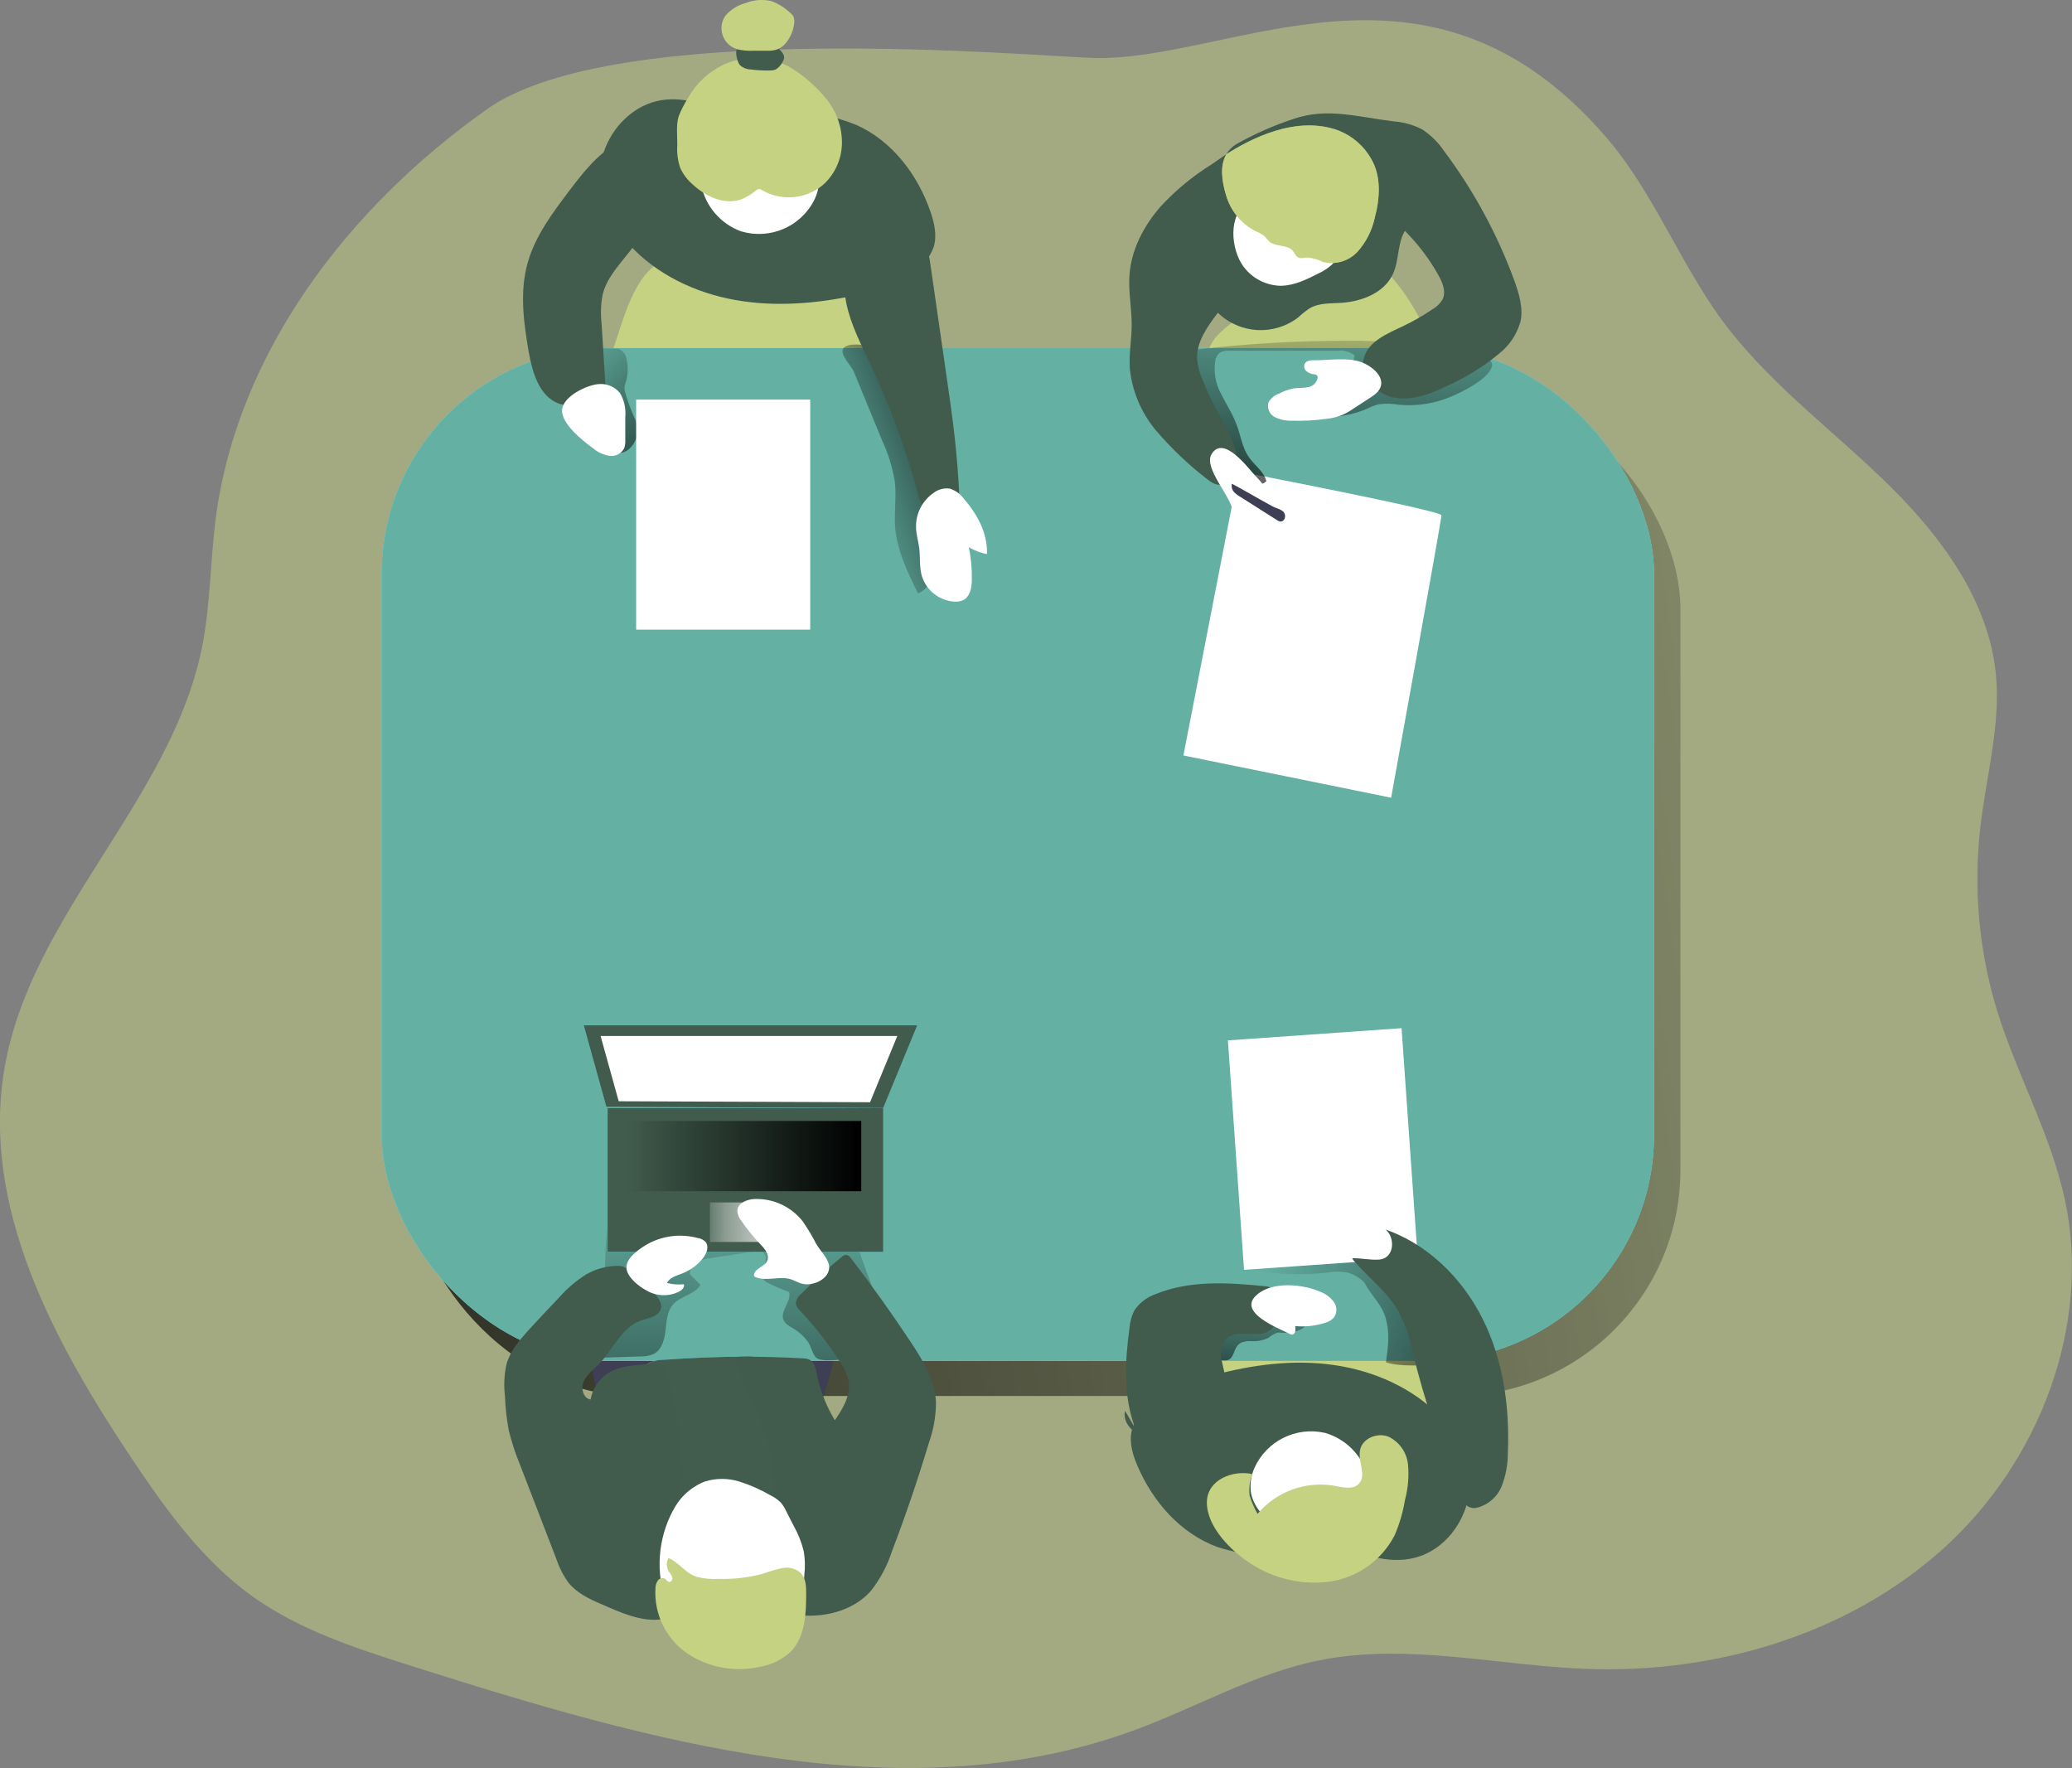 <?xml version="1.0" encoding="UTF-8"?>
<svg id="Calque_2" data-name="Calque 2" xmlns="http://www.w3.org/2000/svg" xmlns:xlink="http://www.w3.org/1999/xlink" viewBox="0 0 358.61 305.97">
  <rect x="0" y="0" width="358.61" height="305.97" fill="#808080" stroke="none"/>
  <defs>
    <style>
      .cls-1 {
        fill: #fff;
      }

      .cls-2 {
        fill: url(#Dégradé_sans_nom_25-3);
      }

      .cls-3 {
        fill: url(#Dégradé_sans_nom_25-2);
      }

      .cls-4 {
        fill: #c6d485;
        opacity: .5;
      }

      .cls-5 {
        fill: url(#Dégradé_sans_nom_25-5);
      }

      .cls-6 {
        fill: #64b0a2;
      }

      .cls-7 {
        fill: #415c4d;
      }

      .cls-8 {
        fill: url(#Dégradé_sans_nom_25-4);
      }

      .cls-9 {
        fill: url(#Dégradé_sans_nom_25);
      }

      .cls-10 {
        fill: url(#Dégradé_sans_nom_25-8);
      }

      .cls-11 {
        fill: #3e3e54;
      }

      .cls-12 {
        fill: #c5d282;
      }

      .cls-13 {
        fill: url(#Dégradé_sans_nom_25-7);
      }

      .cls-14 {
        fill: #425d4e;
      }

      .cls-15 {
        fill: url(#Dégradé_sans_nom_10);
      }

      .cls-16 {
        fill: #68e1fd;
      }

      .cls-17 {
        fill: url(#Dégradé_sans_nom_25-6);
      }
    </style>
    <linearGradient id="Dégradé_sans_nom_25" data-name="Dégradé sans nom 25" x1="401.41" y1="181.93" x2="-129.04" y2="104.22" gradientTransform="translate(36.81 285.84) scale(.9 -.9)" gradientUnits="userSpaceOnUse">
      <stop offset="0" stop-color="#000" stop-opacity="0"/>
      <stop offset=".99" stop-color="#000"/>
    </linearGradient>
    <linearGradient id="Dégradé_sans_nom_25-2" data-name="Dégradé sans nom 25" x1="239.4" y1="246.86" x2="235.83" y2="181.72" gradientTransform="translate(15.56 270.41) scale(.9 -.9)" xlink:href="#Dégradé_sans_nom_25"/>
    <linearGradient id="Dégradé_sans_nom_25-3" data-name="Dégradé sans nom 25" x1="225.09" y1="55.78" x2="222.84" y2="23.5" gradientTransform="translate(15.56 270.41) scale(.9 -.9)" xlink:href="#Dégradé_sans_nom_25"/>
    <linearGradient id="Dégradé_sans_nom_25-4" data-name="Dégradé sans nom 25" x1="226.56" y1="60.29" x2="296.39" y2="27.25" gradientTransform="translate(15.56 270.41) scale(.9 -.9)" xlink:href="#Dégradé_sans_nom_25"/>
    <linearGradient id="Dégradé_sans_nom_25-5" data-name="Dégradé sans nom 25" x1="123.82" y1="72.1" x2="123.97" y2="-16.59" gradientTransform="translate(15.56 270.41) scale(.9 -.9)" xlink:href="#Dégradé_sans_nom_25"/>
    <linearGradient id="Dégradé_sans_nom_25-6" data-name="Dégradé sans nom 25" x1="142.23" y1="206.35" x2="179.77" y2="220.42" gradientTransform="translate(15.56 270.41) scale(.9 -.9)" xlink:href="#Dégradé_sans_nom_25"/>
    <linearGradient id="Dégradé_sans_nom_25-7" data-name="Dégradé sans nom 25" x1="91.54" y1="234.34" x2="123.07" y2="199.89" gradientTransform="translate(15.56 270.41) scale(.9 -.9)" xlink:href="#Dégradé_sans_nom_25"/>
    <linearGradient id="Dégradé_sans_nom_10" data-name="Dégradé sans nom 10" x1="92.05" y1="82.68" x2="112.4" y2="82.51" gradientTransform="translate(36.81 285.84) scale(.9 -.9)" gradientUnits="userSpaceOnUse">
      <stop offset=".02" stop-color="#fff" stop-opacity="0"/>
      <stop offset=".32" stop-color="#fff" stop-opacity=".39"/>
      <stop offset=".68" stop-color="#fff" stop-opacity=".68"/>
      <stop offset="1" stop-color="#fff"/>
    </linearGradient>
    <linearGradient id="Dégradé_sans_nom_25-8" data-name="Dégradé sans nom 25" x1="79.4" y1="95.31" x2="124.73" y2="95.31" xlink:href="#Dégradé_sans_nom_25"/>
  </defs>
  <g id="Layer_1" data-name="Layer 1">
    <path class="cls-4" d="m84.31,18.89c-23.9,16.85-43.31,42.06-47.01,71.09-.9,7.26-.9,14.64-2.29,21.82-5.24,26.52-29.57,46.3-34.2,72.89-4.2,23.93,8.42,47.39,21.91,67.6,5.92,8.86,12.27,17.73,20.92,23.94,8.24,5.91,18.1,9.07,27.77,12.14,40.7,12.9,85.1,25.79,125.15,10.97,10.66-3.95,20.7-9.79,31.86-12.02,15.15-3.02,30.73.9,46.17,1.5,22.3.83,45.29-5.94,61.83-20.9s25.63-38.55,20.95-60.36c-2.44-11.28-8.27-21.54-11.7-32.59-3.15-10.27-4.14-21.08-2.93-31.75,1.02-8.87,3.55-17.69,2.7-26.56-1.27-12.72-9.39-23.71-18.49-32.68-9.11-8.96-19.53-16.66-27.46-26.66-8.3-10.45-12.85-23.59-21.6-33.68-30.79-35.64-64.6-13-88.56-13.61-10.85-.3-82.62-6.93-105.03,8.85Z"/>
    <rect class="cls-9" x="70.63" y="66.32" width="220.21" height="175.27" rx="39.12" ry="39.12"/>
    <path class="cls-11" d="m103.65,243.04c0,.76.29,1.48.8,2.04.53.35,1.16.52,1.8.49,10.38.6,20.78.7,31.18.31,1.17.06,2.32-.26,3.29-.9.65-.63,1.13-1.41,1.39-2.28,1.05-2.77,1.85-5.63,2.39-8.55.24-1.29.39-2.75-.43-3.77s-2.38-1.2-3.74-1.25c-10.29-.38-20.59-.52-30.89-.42-2.5,0-6.52.2-7.2,3.1s1.04,8.21,1.41,11.22Z"/>
    <path class="cls-12" d="m211.55,241.66c1.54.95,3.28,1.51,5.08,1.63,10.15,1.41,20.42,1.78,30.65,1.09,1.21-.08,2.56-.25,3.32-1.21.9-1.15.47-2.83-.06-4.21-1.2-3.11-2.9-6.42-5.99-7.64-1.54-.5-3.15-.72-4.77-.64-7.2-.09-15.46-1.56-22.58-.81-5.56.58-11.01,7.19-5.65,11.79Z"/>
    <path class="cls-12" d="m210.34,63.93c.54.4,1.22.57,1.88.48l15.02-.14c5.98-.06,12.02-.13,17.88-1.36,1.09-.22,2.33-.65,2.65-1.71.13-.67.04-1.36-.25-1.97-1.52-4.1-3.76-7.9-6.61-11.22-.58-.87-1.6-1.32-2.63-1.18-7.38,0-13.9,3.96-20.58,6.54-2.77,1.07-11.82,6.25-7.37,10.56Z"/>
    <path class="cls-12" d="m104.79,63.74c-.2.53-.2,1.12,0,1.66.38.71,1.33.9,2.13.9,13.89.9,27.79,1.18,41.71.84.86.06,1.71-.13,2.47-.54,1.08-.72,1.33-2.18,1.39-3.47.23-4.65-.69-9.29-2.7-13.5-.46-1.13-1.18-2.14-2.1-2.94-1.54-1.21-3.64-1.33-5.61-1.4l-15.61-.52c-3.08-.11-7.46-1.12-10.49-.21-7.25,2.24-8.36,13.48-11.19,19.19Z"/>
    <path class="cls-7" d="m107.53,21.19c-3.1,3.36-4.39,8.01-3.46,12.49.68,2.79,2.01,5.38,3.88,7.56,4.5,5.47,11.07,8.94,18,10.42s14.1,1.04,21.03-.33c3.87-.77,7.77-1.88,11.01-4.14,1.66-1.03,2.92-2.59,3.6-4.42.62-2,.13-4.18-.56-6.16-2.2-6.38-6.62-12.21-12.78-14.97-3.07-1.24-6.3-2.03-9.6-2.33-5.89-.76-12.49,0-18.19-1.55-4.83-1.34-9.31-.41-12.92,3.42Z"/>
    <rect class="cls-16" x="66.06" y="60.24" width="220.21" height="175.27" rx="39.12" ry="39.12"/>
    <rect class="cls-6" x="66.06" y="60.24" width="220.21" height="175.27" rx="39.12" ry="39.12"/>
    <path class="cls-1" d="m214.37,81.59l-9.55,49.15,35.95,7.31s8.71-48.04,8.71-48.87-35.11-7.59-35.11-7.59Z"/>
    <path class="cls-3" d="m242.09,70.04c-1.16-.21-2.35-.23-3.52-.07-.72.2-1.42.47-2.09.81-3.79,1.64-8.1,1.6-12.18,1.53.3-1.3,1.6-2.08,2.77-2.7,3.3-1.8,6.81-4.33,7.38-8.1-.81-.66-1.87-.95-2.91-.81h-18.82c-.57-.06-1.15.07-1.65.36-.38.33-.64.79-.72,1.29-.34,2.03.03,4.11,1.03,5.89.9,1.8,2.02,3.51,2.7,5.4s.94,3.83,2.04,5.44c.99,1.44,2.62,2.51,3.06,4.19-1.26,1.22-3.37.48-4.84-.47-6.76-4.4-11.21-11.57-12.18-19.58-.18-.69,0-1.42.48-1.95.31-.2.67-.31,1.04-.33,8.97-1.22,18.01-1.87,27.06-1.95,6.75-.18,13.49.3,20.15,1.43,1.8.34,8.1.9,7.29,3.13-.72,2.1-4.9,4.15-6.76,4.97-2.94,1.3-6.15,1.82-9.35,1.52Z"/>
    <path class="cls-2" d="m214.85,232.34c.53-.2,1.09-.28,1.66-.25,1.06.08,2.13-.13,3.08-.6.43-.37.92-.66,1.46-.85.3-.04.6-.04.9,0,1.13.11,2.27-.1,3.28-.63.48-.24.97-.67.9-1.2-.03-.22-.12-.43-.27-.6-.85-1.1-2.44-1.22-3.82-1.25l-5.2-.12c-1.35-.11-2.72.01-4.03.36-2.92.95-4.66,3.95-4.04,6.96.03.22.12.43.27.59.17.13.37.21.58.23.9.19,2.7.9,3.42.04s.61-2.11,1.84-2.69Z"/>
    <path class="cls-8" d="m236.16,221.98c-.79-.81-1.78-1.41-2.86-1.74-1.21-.22-2.45-.22-3.66,0-4.66.5-9.36.31-13.96-.58-.34-.02-.66-.17-.9-.4-.17-.29-.23-.64-.16-.97.24-2.83,1.25-6.11,3.96-6.99.79-.21,1.62-.3,2.44-.26,5.28,0,10.84.44,15.3,3.33,3.99,2.6,6.53,6.84,8.95,10.93,2,3.38,4.08,7.12,3.51,11.01-2.7-.13-6.35.3-8.91-.56.36-2.58.7-4.89,0-7.49s-2.58-4.03-3.71-6.28Z"/>
    <path class="cls-5" d="m137.41,229.96c-.67-.4-1.47-.78-1.8-1.51-.66-1.57,1.4-3.2.98-4.85-1.23-.45-2.43-.96-3.6-1.55-.32-.13-.61-.34-.84-.6-.52-.68-.15-1.64.15-2.44s.44-1.89-.29-2.34c-.43-.19-.91-.23-1.37-.11l-7.6,1.16c-.85.07-1.67.31-2.43.69-.77.4-1.24,1.2-1.22,2.07l1.84,1.88c-1,1.68-3.43,1.91-4.73,3.37-1.04,1.19-1.13,2.91-1.31,4.5s-.64,3.34-2.04,4.08c-.74.32-1.55.47-2.36.43l-7.69.26c-.6.08-1.2-.04-1.73-.33-1.03-.75-.53-2.37.07-3.49.87-1.47,1.61-3.01,2.22-4.6,1.93-5.57.18-11.98,2.39-17.44.33-.93.89-1.76,1.64-2.4,1.23-.76,2.65-1.14,4.09-1.08,6.12-.35,12.24-.61,18.38-.8,2.7-.15,5.41-.07,8.1.22,2.82.38,5.79,1.38,7.35,3.74.51.83.91,1.71,1.21,2.64l2.65,7.2,2.85,7.8c.78,2.12,1.52,4.63.29,6.52-1.11,1.71-3.39,2.19-5.4,2.2-1.58,0-5,.65-5.98-.25-.56-.52-.9-2.02-1.38-2.7-.66-.91-1.49-1.68-2.45-2.28Z"/>
    <path class="cls-17" d="m147.76,64.3l4.91,11.93c1.06,2.27,1.8,4.67,2.2,7.15.3,2.56-.13,5.14.04,7.69.3,4.11,2.15,7.93,3.97,11.63,2.26-.97,3.11-3.71,3.44-6.15.75-5.65.06-11.39-.78-17.03-.39-3.57-1.27-7.06-2.61-10.39-.84-1.77-1.82-3.46-2.94-5.07-.76-1.31-1.81-2.43-3.06-3.28-1.41-.82-4.89-1.56-6.45-.9-1.88.88.76,3.19,1.28,4.42Z"/>
    <path class="cls-13" d="m110.37,74.79c-.02-.99-.27-1.97-.73-2.84-.55-1.3-1.03-2.63-1.43-3.99-.08-.24-.13-.49-.14-.75.02-.36.1-.72.23-1.05.4-1.28.45-2.65.14-3.96-.09-.73-.52-1.37-1.17-1.72-.29-.1-.59-.14-.9-.13l-3.66-.12c-.17-.02-.34.02-.49.11-.12.13-.18.31-.17.49-.23,3-.15,6.01.22,9,.35,2.7,1.8,5.13,3.3,7.42,1.73,2.69,4.61,0,4.79-2.46Z"/>
    <rect class="cls-16" x="105.16" y="191.76" width="47.7" height="24.88"/>
    <rect class="cls-7" x="105.16" y="191.76" width="47.7" height="24.88"/>
    <rect class="cls-15" x="122.87" y="208.09" width="11.32" height="6.84"/>
    <polygon class="cls-16" points="152.86 191.76 104.95 191.55 101.03 177.44 158.75 177.44 152.86 191.76"/>
    <polygon class="cls-7" points="152.86 191.76 104.95 191.55 101.03 177.44 158.75 177.44 152.86 191.76"/>
    <polygon class="cls-1" points="150.58 190.75 107.08 190.58 103.95 179.29 155.3 179.29 150.58 190.75"/>
    <path class="cls-7" d="m263.08,55.89c-.63,2.09-1.89,3.94-3.6,5.29-2.61,2.17-5.5,3.99-8.58,5.4-2.95,1.44-6.17,2.78-9.4,2.27s-6.3-3.6-5.46-6.82c.74-2.91,3.98-4.27,6.7-5.54,1.8-.85,3.53-1.84,5.17-2.96.75-.42,1.38-1.05,1.8-1.8.58-1.32-.05-2.85-.76-4.11-1.57-2.81-3.53-5.39-5.8-7.67-1.32,2.22-.98,5.09-2.06,7.45-1.5,3.28-5.4,4.79-9,5.01-1.87.12-3.86,0-5.47.97-.68.47-1.33.98-1.93,1.55-4.19,3.22-10.12,2.88-13.91-.81-1.8,2.38-3.71,5.03-3.6,8.02.14,1.31.48,2.59,1.03,3.78.92,2.26,1.97,4.46,3.16,6.6,1.06,1.64,1.88,3.42,2.45,5.28.54,1.9.07,3.93-1.25,5.4-.32.33-.74.57-1.19.67-.98.18-1.9-.5-2.7-1.14-3.12-2.43-5.99-5.18-8.57-8.19-2.58-3.06-4.17-6.82-4.57-10.8-.16-2.5.32-5,.33-7.51,0-2.83-.57-5.64-.4-8.46.27-4.5,2.5-8.76,5.51-12.15,2.56-2.75,5.47-5.15,8.67-7.14.35-.22,1.27-.9,2.6-1.8-1.12,1.9-.85,4.5-.05,7.09.79,2.71,2.67,4.98,5.19,6.25.52.19,1,.47,1.43.81.32.29.56.68.9.97,1.12.9,3.08.45,4.03,1.57.33.38.5.9.95,1.16s1.11,0,1.66,0c.91.1,1.8.37,2.62.78,2.18.55,4.48-.14,6-1.8,1.47-1.65,2.48-3.66,2.95-5.82.9-3.37,1.15-7.14-.58-10.16-1.26-2.25-3.25-3.99-5.64-4.94-7.36-2.75-15.37,1.47-19.46,4.09.42-.71,1.01-1.3,1.72-1.73,3.15-1.77,6.47-3.24,9.9-4.37,5.86-2.02,11.22-.31,17.38.43,1.73.13,3.41.61,4.94,1.41,1.51,1.01,2.8,2.3,3.81,3.81,5.09,6.81,9.16,14.33,12.09,22.32.85,2.37,1.62,4.9,1.02,7.33Z"/>
    <path class="cls-16" d="m113.39,273.41c3.69,1.66,7.91,1.45,11.95,1.16,3.82-.27,7.86-.67,10.99-2.89,4.64-3.29,5.96-9.66,5.59-15.3-.4-6.75-2.76-13.25-6.78-18.69-.63-.93-1.45-1.72-2.41-2.29-1.26-.53-2.63-.75-4-.63-4.61.04-9.22.22-13.83.55-1.01-.01-2.01.25-2.89.75-.8.66-1.39,1.55-1.68,2.55-1.27,3.31-1.88,6.84-1.8,10.39.13,5.12,1.37,9.9-.22,14.87-1.28,4,1.25,7.81,5.08,9.54Z"/>
    <path class="cls-14" d="m113.39,273.41c3.69,1.66,7.91,1.45,11.95,1.16,3.82-.27,7.86-.67,10.99-2.89,4.64-3.29,5.96-9.66,5.59-15.3-.4-6.75-2.76-13.25-6.78-18.69-.63-.93-1.45-1.72-2.41-2.29-1.26-.53-2.63-.75-4-.63-4.61.04-9.22.22-13.83.55-1.01-.01-2.01.25-2.89.75-.8.66-1.39,1.55-1.68,2.55-1.27,3.31-1.88,6.84-1.8,10.39.13,5.12,1.37,9.9-.22,14.87-1.28,4,1.25,7.81,5.08,9.54Z"/>
    <path class="cls-1" d="m128.29,40.04c4.89,1.46,10.14-.73,12.54-5.23.72-1.35,1.03-2.87.9-4.39-.47-2.82-2.46-5.16-5.17-6.09-2.69-.86-5.59-.82-8.25.13-1.93.62-5.02,1.65-6.48,3.12-1.06,1.08-.76,2.92-.49,4.32.71,3.75,3.35,6.84,6.94,8.14Z"/>
    <path class="cls-12" d="m117.22,25.13c-.09,1.31.08,2.63.49,3.88.48,1.08,1.2,2.05,2.09,2.83,2.24,2.11,5.46,3.66,8.39,2.7.96-.37,1.86-.91,2.65-1.57.14-.14.31-.23.5-.26.2,0,.39.08.55.2,3.35,1.94,7.56,1.58,10.54-.9,2.04-1.82,3.23-4.41,3.29-7.15.04-2.73-.85-5.38-2.53-7.53-.88-1.12-1.86-2.15-2.94-3.08-1.2-1.11-2.53-2.07-3.97-2.86-3.47-1.74-7.54-1.81-11.07-.19-2.59,1.23-4.73,3.24-6.12,5.75-.64.99-1.18,2.05-1.62,3.14-.48,1.48-.23,3.47-.25,5.05Z"/>
    <path class="cls-7" d="m128.02,11.23c.52.49,1.2.77,1.91.79,1.08.14,2.17.2,3.27.18.35,0,.7-.04,1.03-.16.54-.31.96-.78,1.22-1.34.13-.19.22-.4.26-.63.02-.22-.02-.45-.12-.65-.44-.84-1.27-1.42-2.21-1.55-.93-.11-1.87-.08-2.79.1-.75.1-2.48-.19-2.97.4s0,2.38.4,2.85Z"/>
    <path class="cls-12" d="m127.53,8.51c.94.23,1.91.32,2.87.27h2.32c.58.03,1.15-.04,1.71-.2.73-.27,1.36-.77,1.8-1.42.67-.92,1.1-2,1.22-3.13.07-.4.02-.82-.14-1.2-.17-.28-.4-.53-.67-.72-.88-.82-1.92-1.46-3.04-1.9-1.52-.37-3.11-.26-4.56.32-1.38.36-2.62,1.15-3.54,2.25-1.16,1.76-.67,4.12,1.09,5.27.29.19.61.34.95.45Z"/>
    <path class="cls-7" d="m108.86,43.67c-1.8,2.29-3.9,4.5-4.57,7.37-.3,1.6-.36,3.23-.18,4.84l.68,10.91c.12.71.02,1.43-.29,2.08-.57.9-1.8,1.13-2.88,1.24-1.63.29-3.31.2-4.9-.26-3.35-1.25-4.55-5.29-5.19-8.81-.9-5.17-1.63-10.56-.19-15.6,1.31-4.64,4.3-8.6,7.2-12.45,2.37-3.1,4.83-6.3,8.23-8.19.5-.31,1.07-.5,1.66-.55.63.04,1.24.26,1.75.63,7.93,5.01,3,13.27-1.32,18.79Z"/>
    <path class="cls-7" d="m161.21,47l2.63,18.24c.51,3.6,1.03,7.1,1.42,10.66.35,3.25.61,6.51.77,9.77.07,1.4.04,3.01-1.01,3.93-1.22,1.07-3.26.58-4.37-.6-1.02-1.28-1.7-2.79-2-4.4-2.07-7.44-4.77-14.69-8.06-21.67-1.58-3.37-3.32-6.71-4.09-10.35-1.25-5.81.67-11.6,6.21-14.4,6.62-3.25,7.78,3.66,8.5,8.81Z"/>
    <path class="cls-1" d="m166.79,86.28c-.59-.82-1.44-1.42-2.4-1.72-.97-.14-1.96.11-2.74.69-1.97,1.32-3.15,3.55-3.11,5.93,0,1.26.41,2.48.56,3.73.19,1.59,0,3.23.45,4.78.78,2.51,3.03,4.27,5.65,4.43.52.04,1.05-.05,1.52-.27,1.18-.61,1.46-2.15,1.48-3.48.04-1.9-.13-3.81-.53-5.67.97.58,2.04.98,3.15,1.19.11-3.69-1.67-6.87-4.02-9.61Z"/>
    <path class="cls-1" d="m102.62,77.56c.8.68,1.77,1.14,2.81,1.32,1.07.18,2.12-.36,2.61-1.32.15-.46.21-.95.18-1.43v-3.99c.13-1.43-.18-2.86-.9-4.1-.87-1.08-2.21-1.67-3.6-1.58-2.08.11-6.3,2.11-6.44,4.5s3.65,5.38,5.35,6.61Z"/>
    <path class="cls-1" d="m221.79,49.45c2.27-.05,4.38-1.1,6.4-2.13.87-.39,1.68-.92,2.38-1.57,1.08-1.23,1.51-2.9,1.18-4.5-.35-1.59-1.15-3.05-2.31-4.2-3.44-3.73-9.02-4.56-13.4-2-3.6,2.05-2.99,8.16-.84,11.06,1.54,2.1,3.99,3.34,6.6,3.35Z"/>
    <path class="cls-12" d="m237.93,37.72c-.47,2.16-1.48,4.17-2.95,5.82-1.52,1.66-3.82,2.35-6,1.8-.82-.41-1.71-.68-2.62-.78-.56,0-1.17.26-1.66,0s-.62-.78-.95-1.16c-.95-1.12-2.91-.62-4.03-1.57-.33-.29-.57-.68-.9-.97-.43-.34-.91-.62-1.43-.81-2.52-1.27-4.41-3.53-5.19-6.25-.79-2.63-1.06-5.19.05-7.09,4.09-2.63,12.1-6.85,19.46-4.09,2.39.95,4.38,2.69,5.64,4.94,1.74,3.02,1.48,6.79.58,10.16Z"/>
    <path class="cls-1" d="m217.33,82.4c1.67,1.8,3.46,3.82,3.3,6.25-.12.66-.15,1.34-.09,2.01.14.66.83,1.27,1.45,1.01s.8-1.28,1.49-1.39c.55-.09.98.55.9,1.1-.12.54-.42,1.03-.84,1.39-.67.7-1.36,1.38-2.09,2.02-.37.39-.85.67-1.37.8-.55.03-1.11-.09-1.59-.36-2.1-.9-4.5-2.11-4.9-4.36-.08-.68-.12-1.36-.13-2.04-.2-2.8-5.24-7.77-3.77-10.24,2.09-3.46,6.43,2.56,7.63,3.82Z"/>
    <path class="cls-11" d="m213.21,83.71c-.12.48,0,1,.32,1.38.33.36.72.66,1.15.9l6.45,4.09c.95.61,1.62-.54,1.11-1.36-.37-.58-1.45-.78-2.02-1.1-2.35-1.27-4.64-2.65-7.01-3.91Z"/>
    <path class="cls-1" d="m227.44,62.34c-.59,0-1.3.05-1.61.57-.21.44-.11.97.25,1.3.36.32.8.51,1.28.56.23,0,.5.07.63.27.05.1.07.21.06.32-.14.86-.82,1.52-1.68,1.64-.82.19-1.68.09-2.51.22-.87.18-1.71.48-2.49.9-.8.28-1.46.84-1.85,1.58-.24.97.2,1.98,1.07,2.46.87.44,1.83.66,2.8.64,2.11.08,4.21-.04,6.3-.33.91-.1,1.8-.32,2.65-.67.63-.28,1.23-.62,1.8-1.02l3.35-2.18c3.11-2.02,1.11-4.66-1.67-5.85-2.43-.99-5.85-.39-8.37-.4Z"/>
    <rect class="cls-1" x="110.1" y="69.15" width="30.13" height="39.81"/>
    <rect class="cls-1" x="213.88" y="178.94" width="30.13" height="39.81" transform="translate(-13.38 16.54) rotate(-4.02)"/>
    <path class="cls-7" d="m104.09,277.62c-2.1-.9-4.25-1.93-5.69-3.71-.91-1.26-1.62-2.65-2.11-4.12l-6.3-16.33c-.78-1.89-1.41-3.83-1.91-5.8-.39-2.02-.62-4.06-.69-6.12-.22-1.84-.13-3.71.29-5.52.64-2.21,2.18-4.03,3.71-5.74,1.8-1.96,3.6-3.87,5.4-5.76,1.35-1.54,2.92-2.87,4.65-3.97,1.59-.91,3.37-1.42,5.2-1.48.42-.03.83.02,1.23.14.37.16.72.38,1.03.66,1.48,1.21,2.89,2.5,4.23,3.86.75.76,1.53,1.75,1.24,2.78-.37,1.36-2.14,1.57-3.46,2.03-3.39,1.19-4.84,5.11-7.38,7.67-.9.9-2,1.7-2.52,2.88s-.06,2.91,1.21,3.11c.36-2.08,1.66-3.88,3.53-4.87,1.13-.54,2.35-.88,3.6-1,1.55-.21,3.12-.29,4.68-.24.28-.02.55.05.79.19.25.22.42.52.48.85,1.39,4.56,2.28,9.26,2.65,14.02.15,3.37.12,6.75-.11,10.12l-.55,10.84c-.12,2.53.63,7.6-2.7,8.1-3.46.58-7.42-1.25-10.5-2.6Z"/>
    <path class="cls-7" d="m133.9,257.7c-.01-1.96-.18-3.92-.49-5.86-1.03-5.54-4.5-10.37-5.91-15.82-.15-.34-.11-.73.1-1.03.22-.17.49-.24.76-.21,3.53,0,7.07.1,10.61.29.33,0,.67.06.98.17,1.13.45,1.33,1.92,1.54,3.12.6,2.62,1.61,5.13,3,7.43,1.34-1.97,2.7-4.18,2.43-6.54-.26-1.3-.8-2.53-1.57-3.6-2.01-3.16-4.32-6.11-6.89-8.83-.36-.31-.61-.72-.72-1.18.03-.64.33-1.24.84-1.63,2.23-2.29,4.59-4.44,7.06-6.46.24-.25.56-.38.9-.39.31.09.57.29.73.57,3.6,4.7,7.04,9.52,10.32,14.47,2.13,3.21,4.25,6.68,4.41,10.52-.02,2.38-.44,4.75-1.24,6.99-1.9,6.34-4.03,12.59-6.39,18.76-.8,2.49-2.04,4.82-3.67,6.88-3.15,3.54-8.37,4.73-12.93,4.1-5.01-.68-3.41-7.81-3.53-11.56l-.33-10.2Z"/>
    <path class="cls-1" d="m120.96,214.28c.42.1.81.31,1.12.61.71.8.22,2.09-.47,2.92-.94,1.15-2.16,2.04-3.55,2.58-.99.39-2.16.68-2.63,1.64.95.25,1.94.32,2.92.22.17.49-.28.97-.73,1.23-1.8.93-3.95.88-5.71-.14-1.29-.69-3.24-2.19-3.47-3.74s1.53-2.94,2.7-3.73c2.87-1.96,6.47-2.53,9.81-1.57Z"/>
    <path class="cls-1" d="m139.05,211.52c-2-2.65-5.16-4.15-8.48-4.02-1.31.06-2.9.7-2.96,2.02.04.64.28,1.25.69,1.74,1,1.46,2.12,2.83,3.34,4.11.74.77,1.59,1.8,1.16,2.81s-1.97,1.23-2.28,2.29c-.04.11-.04.22,0,.32.08.15.22.25.38.29,1.9.67,4.06-.3,5.98.31.6.19,1.15.53,1.8.73,2.1.67,5.62-1.08,4.67-3.64-.44-1.17-1.52-2.2-2.13-3.31-.64-1.25-1.37-2.47-2.17-3.63Z"/>
    <path class="cls-7" d="m196.49,247.18c-2.09-5.4-1.8-11.48-1.02-17.24.08-1.13.38-2.23.9-3.23.91-1.3,2.21-2.28,3.72-2.79,5.89-2.38,12.49-1.97,18.81-1.33.38,0,.75.11,1.06.31.29.28.48.65.56,1.04.65,2.19,1.09,5.01-.77,6.3-2.12,1.5-5.59-.36-7.47,1.43-.81.91-1.14,2.15-.9,3.35.16,1.18.58,2.32.69,3.51.11,2.59-1.01,5.08-3.01,6.71-2,1.6-4.38,2.66-6.9,3.1-1.65.45-3.41.4-5.03-.14-1.57-.66-2.82-2.38-2.41-4.03"/>
    <path class="cls-1" d="m228.62,223.6c.89.35,1.67.95,2.24,1.72.58.81.58,1.89,0,2.7-.4.44-.93.75-1.5.9-1.68.54-3.45.73-5.21.57.13.58.08,1.46-.52,1.48-.18-.01-.35-.07-.49-.16-1.8-.94-9.17-3.71-5.59-6.75,2.72-2.39,8.09-1.82,11.08-.46Z"/>
    <path class="cls-7" d="m244.41,233.64c-.49-2.33-1.29-4.59-2.38-6.71-1.86-3.29-4.99-5.64-7.49-8.5-.49-.44-.75-1.07-.71-1.73.11-.34.3-.65.56-.9l1.98-2.28c.37-.54.92-.94,1.55-1.12.43-.04.87.02,1.27.18,7.61,2.42,13.79,8.45,17.38,15.59s4.74,15.3,4.4,23.31c0,1.96-.36,3.9-1.07,5.72-.74,1.84-2.31,3.21-4.23,3.71-.57.15-1.17.06-1.67-.24-.36-.31-.63-.7-.79-1.14-3.72-8.34-6.67-17-8.79-25.88Z"/>
    <path class="cls-7" d="m251.29,265.31c2.86-3.57,3.82-8.3,2.58-12.7-.87-2.73-2.38-5.22-4.39-7.26-4.84-5.14-11.7-8.14-18.67-9.13s-14.14-.05-20.95,1.8c-3.82,1.03-7.62,2.41-10.7,4.9-1.58,1.15-2.73,2.79-3.28,4.66-.48,2.04.16,4.18.99,6.1,2.65,6.21,7.46,11.7,13.8,14.03,3.15,1.02,6.43,1.58,9.75,1.66,5.93.34,12.45-.9,18.24.27,4.9.99,9.31-.25,12.64-4.32Z"/>
    <path class="cls-1" d="m235.18,209.7c-2.57-.93-5.34-1.2-8.05-.79-.76.06-1.49.29-2.14.68-.65.42-1,1.17-.9,1.93.22.69.73,1.26,1.39,1.56.65.29,1.26.68,1.8,1.14.56.49.68,1.32.29,1.95-.35.44-1.08.65-1.12,1.22s.79.9,1.42.9c2.16,0,4.28-.58,6.44-.54,1.39,0,2.79.31,4.19.24.42,0,.84-.1,1.21-.3,1.56-.9,1.49-3.24.53-4.45-1.35-1.61-3.1-2.84-5.08-3.56Z"/>
    <path class="cls-1" d="m116.48,261.43c1.15-2.31,3.12-4.11,5.53-5.05,1.93-.59,3.98-.59,5.91,0,1.91.6,3.74,1.41,5.47,2.42.63.3,1.21.71,1.72,1.2.4.47.73,1,.98,1.56l1.22,2.39c.8,1.41,1.41,2.92,1.8,4.5.23,1.36.26,2.74.1,4.1-.13,2.4-.67,4.76-1.6,6.98-.95,2.23-2.67,4.04-4.85,5.11-2.15.82-4.48,1.05-6.75.68-1.52-.12-3.01-.46-4.43-1.02-2.85-1.32-5.06-3.73-6.15-6.68-2-5.3-1.62-11.21,1.04-16.21Z"/>
    <path class="cls-12" d="m115.67,269.63c-.38.75-.34,1.65.11,2.37.24.29.43.61.57.96.09.36-.14.84-.52.8s-.47-.37-.72-.54c-.43-.23-.97-.1-1.25.3-.27.39-.41.86-.42,1.33-.27,4.46,1.82,8.74,5.5,11.28,3.7,2.47,8.26,3.31,12.6,2.32,2-.33,3.86-1.25,5.34-2.64,2.47-2.56,2.65-6.5,2.65-10.05,0-1.23-.04-2.58-.9-3.49-.86-.81-2.06-1.14-3.21-.9-1.14.23-2.25.56-3.34.97-2.48.66-5.05.97-7.61.9-1.31.08-2.62-.04-3.9-.36-1.98-.64-2.99-2.46-4.88-3.26Z"/>
    <path class="cls-1" d="m229.26,247.96c-4.98-1.11-10.06,1.43-12.15,6.08-.62,1.39-.82,2.94-.58,4.45.67,2.79,2.81,4.98,5.58,5.71,2.74.68,5.63.43,8.22-.71,1.89-.76,4.9-1.99,6.25-3.6.99-1.16.55-2.96.18-4.35-.99-3.67-3.84-6.55-7.5-7.59Z"/>
    <path class="cls-12" d="m216.48,270.6c4.04,2.64,8.89,3.75,13.68,3.11,4.81-.71,8.98-3.69,11.21-8.01.85-1.96,1.45-4.02,1.8-6.13.53-2,.71-4.08.52-6.14-.22-2.09-1.5-3.91-3.4-4.81-1.93-.75-4.5.3-4.9,2.32s1.19,4.4-.22,5.85c-1.01,1.04-2.7.63-4.13.35-5.01-.9-10.11.95-13.39,4.84-.57-1-1.03-2.05-1.37-3.15-.15-1.26.01-2.55.47-3.73-3.38-.75-7.89.99-7.87,4.94,0,4.24,4.28,8.46,7.6,10.56Z"/>
    <rect class="cls-10" x="108.27" y="193.99" width="40.79" height="12.16"/>
  </g>
</svg>